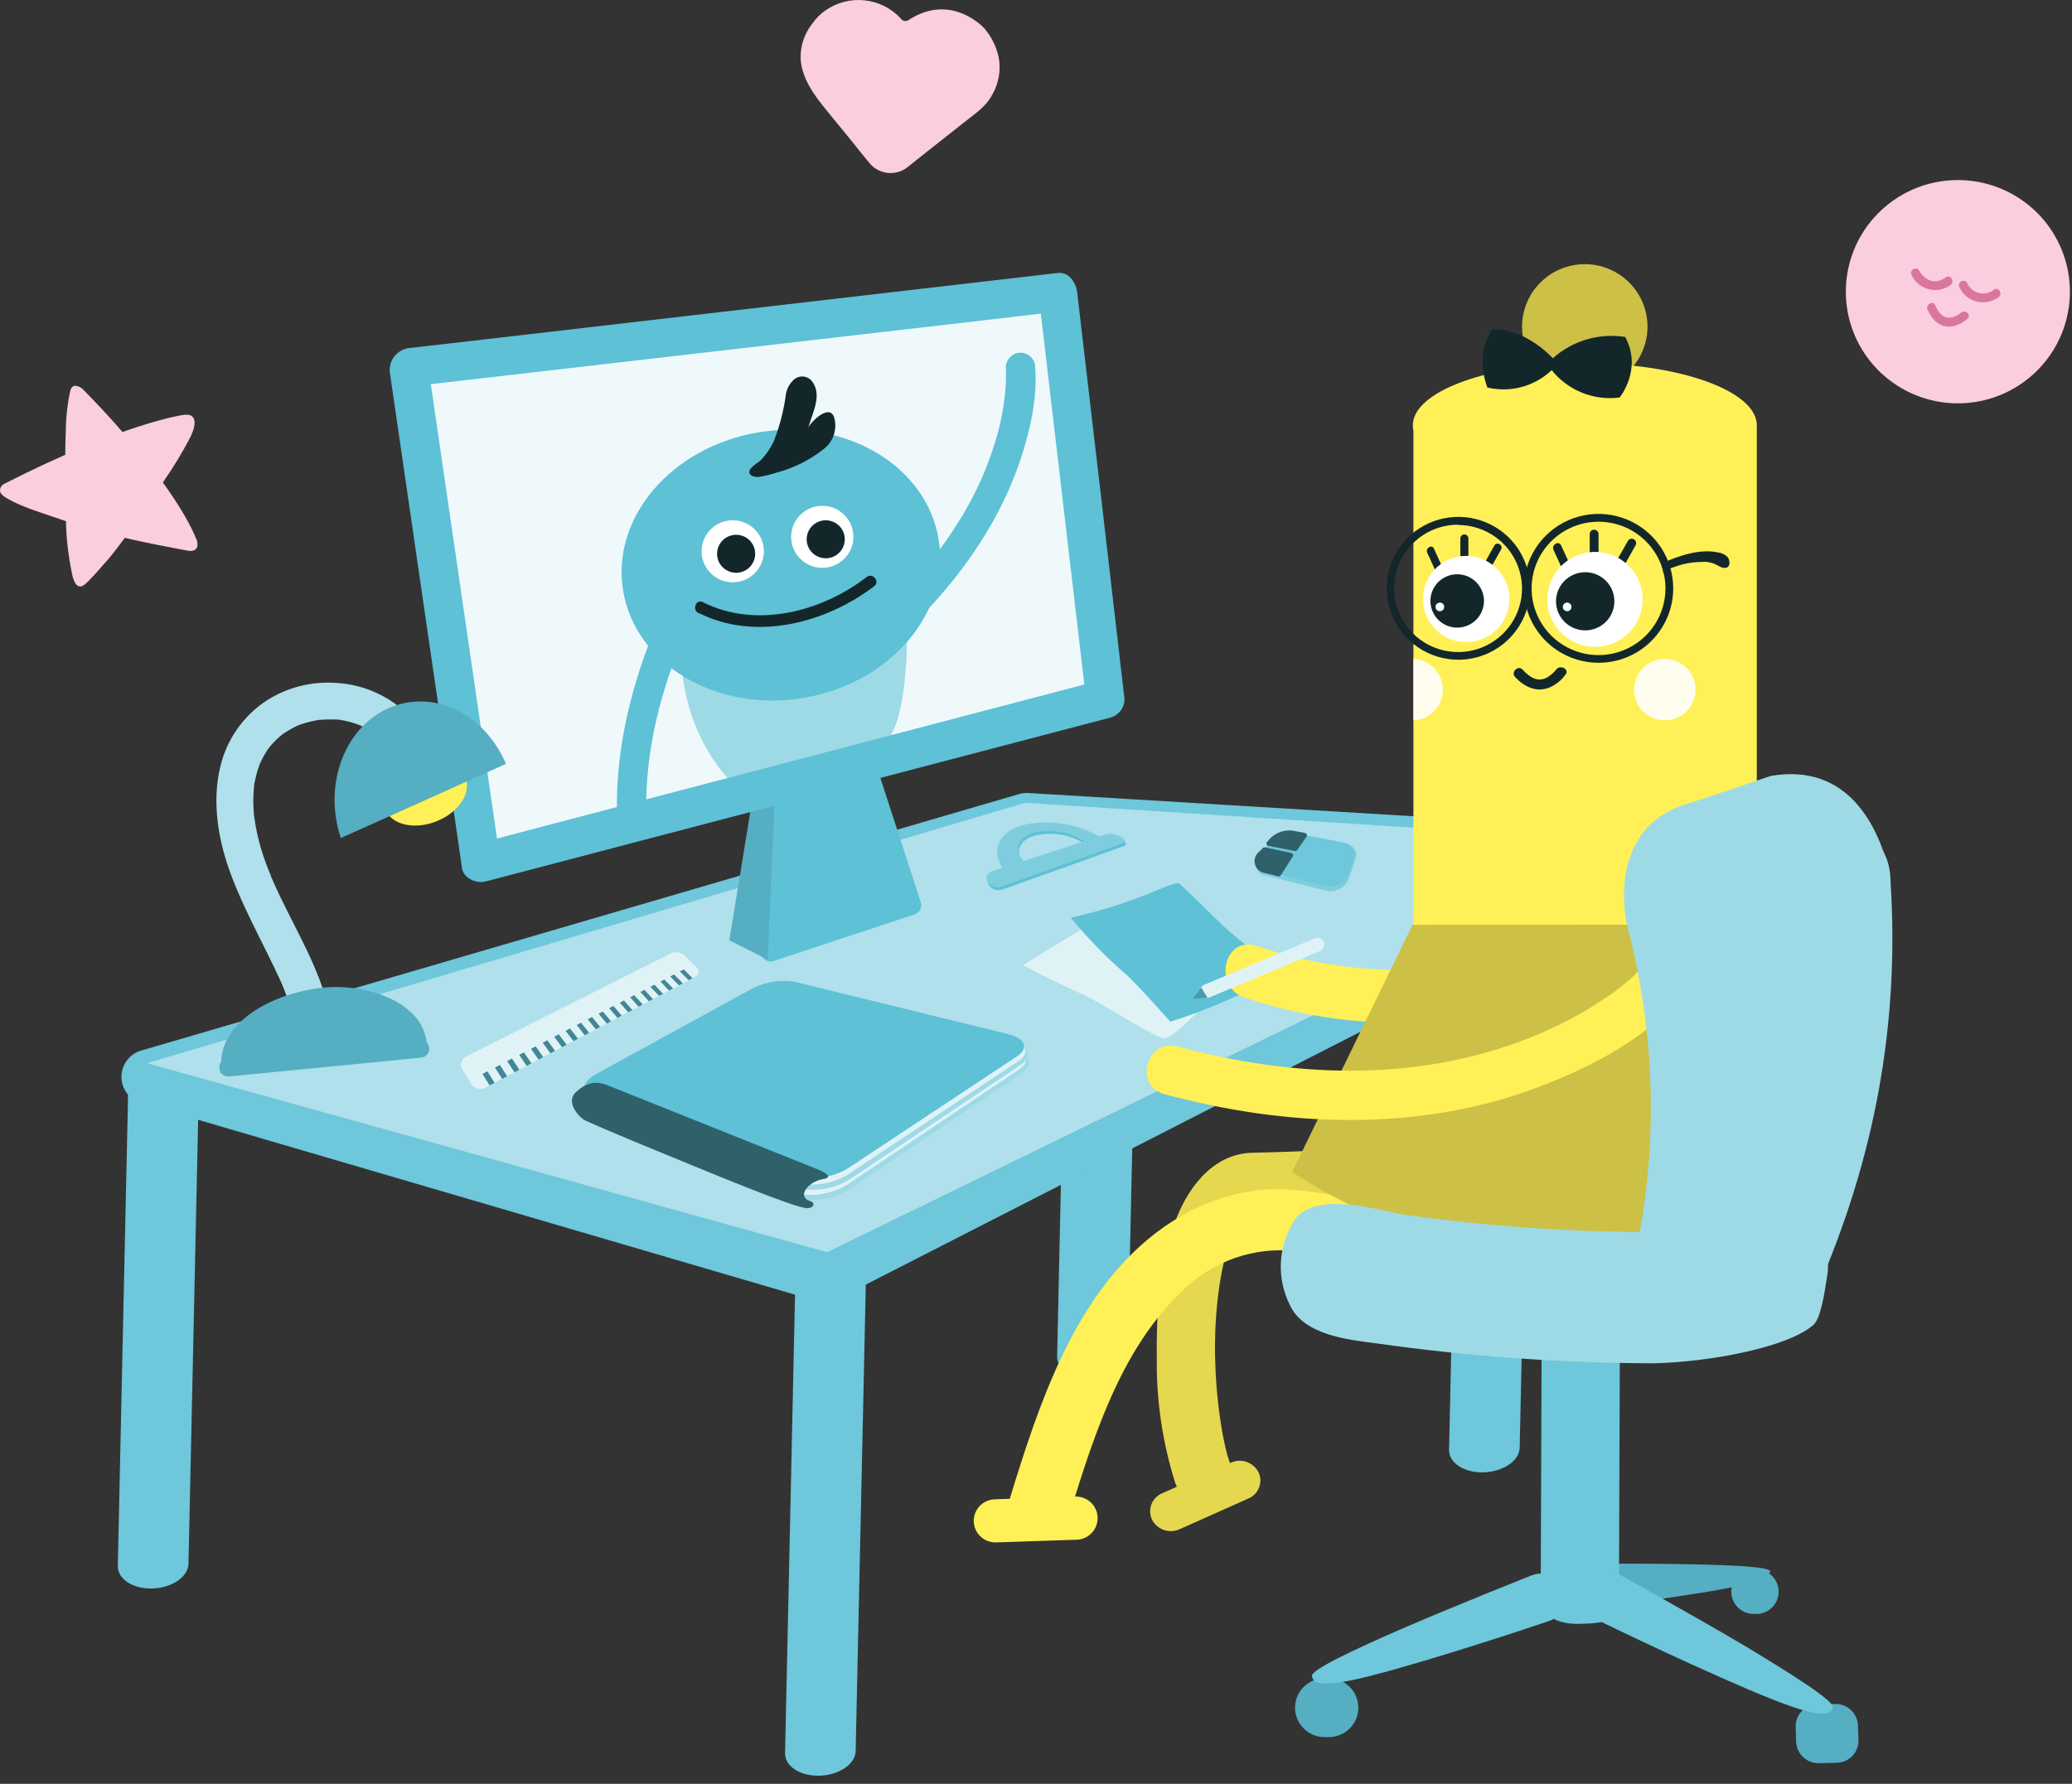 <svg width="216" height="186" viewBox="0 0 216 186" fill="none" xmlns="http://www.w3.org/2000/svg">
<rect x="0" y="0" width="216" height="186" fill="#333333" stroke="none"/>
<g id="Group 2027">
<path id="Vector" d="M86.647 130.886C84.617 130.956 82.942 132.11 82.914 133.459L81.84 182.837C81.84 184.186 83.431 185.223 85.468 185.153C87.505 185.083 89.173 183.929 89.201 182.58L90.275 133.202C90.31 131.853 88.684 130.817 86.647 130.886Z" fill="#6EC7DA"/>
<path id="Vector_2" d="M155.877 99.255C153.839 99.324 152.165 100.472 152.137 101.828L151.062 151.206C151.062 152.555 152.66 153.591 154.691 153.522C156.721 153.452 158.396 152.298 158.423 150.948L159.505 101.571C159.533 100.207 157.907 99.171 155.877 99.255Z" fill="#6EC7DA"/>
<path id="Vector_3" d="M17.096 111.367C15.058 111.436 13.391 112.591 13.356 113.94L12.281 163.318C12.281 164.667 13.879 165.703 15.909 165.633C17.94 165.564 19.614 164.409 19.649 163.06L20.724 113.682C20.752 112.333 19.126 111.297 17.096 111.367Z" fill="#6EC7DA"/>
<path id="Vector_4" d="M115.017 89.519C112.98 89.588 111.306 90.743 111.278 92.092L110.203 141.47C110.203 142.826 111.801 143.862 113.831 143.793C115.862 143.723 117.536 142.569 117.564 141.213L118.646 91.835C118.673 90.451 117.048 89.415 115.017 89.519Z" fill="#6EC7DA"/>
<path id="Vector_5" d="M86.01 135.787C85.734 135.788 85.459 135.75 85.194 135.675L14.723 115.027C14.128 114.854 13.605 114.493 13.233 113.998C12.861 113.503 12.66 112.902 12.66 112.284C12.66 111.665 12.861 111.064 13.233 110.569C13.605 110.075 14.128 109.713 14.723 109.54L106.23 82.799C106.549 82.707 106.882 82.67 107.214 82.688L171.251 86.555C171.878 86.595 172.474 86.839 172.949 87.249C173.424 87.659 173.751 88.213 173.88 88.826C174.009 89.439 173.933 90.077 173.663 90.643C173.394 91.209 172.946 91.671 172.388 91.959L87.266 135.474C86.877 135.673 86.447 135.78 86.01 135.787ZM25.733 112.287L85.738 129.861L160.478 91.611L107.402 88.412L25.733 112.287Z" fill="#6EC7DA"/>
<path id="Vector_6" d="M158.939 87.042L149.932 99.498L86.222 130.571L15.312 110.862L106.861 83.711L158.939 87.042Z" fill="#AFE0EB"/>
<path id="Vector_7" d="M106.637 100.645C108.73 99.345 109.735 98.698 111.779 97.509C113.516 96.501 115.679 94.727 116.572 94.414C118.12 95.338 119.79 96.04 121.533 96.5C123.857 97.196 129.648 99.616 129.801 99.908C129.955 100.2 128.155 102.252 126.892 103.455C125.629 104.658 122.866 107.774 121.547 108.247C120.78 108.525 115.107 104.7 112.979 103.74C110.021 102.426 106.637 100.645 106.637 100.645Z" fill="#DFF3F7"/>
<path id="Vector_8" d="M117.215 101.447C115.19 99.693 113.322 97.766 111.633 95.689C113.836 95.197 116.006 94.565 118.129 93.797C119.768 93.234 122.629 91.891 122.887 92.1C123.515 92.608 125.797 94.882 127.527 96.551C129.02 97.99 132.32 100.348 133.765 101.482C132.411 102.546 129.634 103.485 128.357 104.104C126.288 105.039 124.166 105.851 122.001 106.538C122.001 106.538 118.17 102.205 117.215 101.447Z" fill="#5EC1D6"/>
<path id="Vector_9" d="M151.752 117.744C144.9 119.789 137.672 120.032 130.555 120.199C126.271 120.297 123.64 124.15 122.412 127.634C120.808 132.161 120.542 137.016 120.591 141.759C120.552 146.131 121.204 150.483 122.524 154.653C123.04 156.169 125.092 156.788 126.529 156.21C126.889 156.066 127.216 155.852 127.493 155.581C127.769 155.31 127.99 154.987 128.141 154.631C128.292 154.275 128.371 153.893 128.373 153.506C128.375 153.12 128.301 152.736 128.155 152.378C128.12 152.274 127.82 151.293 128.001 151.926C127.875 151.481 127.771 151.036 127.673 150.591C127.471 149.694 127.317 148.79 127.185 147.879C126.89 145.823 126.719 143.751 126.675 141.675C126.564 137.996 126.982 133.1 128.071 129.901C128.339 129.102 128.675 128.327 129.076 127.585C129.306 127.161 128.901 127.808 129.355 127.175C129.466 127.015 130.29 126.132 129.731 126.66C129.949 126.465 130.182 126.288 130.429 126.132C129.787 126.563 130.659 126.048 130.911 125.972C130.122 126.229 130.994 126.006 131.211 125.972C131.692 125.937 132.829 125.972 133.548 125.972C140.516 125.972 147.451 125.017 154.159 123.134C154.522 122.996 154.854 122.786 155.135 122.517C155.415 122.248 155.638 121.925 155.791 121.568C155.943 121.211 156.022 120.827 156.022 120.438C156.022 120.05 155.944 119.666 155.791 119.309C155.094 117.737 153.377 117.278 151.787 117.751L151.752 117.744Z" fill="#E6D84E"/>
<path id="Vector_10" d="M131.19 153.502C131.309 153.75 131.376 154.019 131.388 154.294C131.399 154.568 131.355 154.842 131.257 155.099C131.159 155.356 131.01 155.59 130.818 155.788C130.627 155.986 130.398 156.143 130.144 156.249L122.964 159.455C122.449 159.687 121.865 159.714 121.331 159.529C120.797 159.343 120.356 158.961 120.096 158.461C119.978 158.213 119.912 157.945 119.9 157.671C119.889 157.397 119.933 157.123 120.03 156.867C120.127 156.61 120.275 156.376 120.465 156.178C120.655 155.98 120.883 155.822 121.136 155.714L128.323 152.508C128.837 152.276 129.422 152.249 129.956 152.435C130.489 152.62 130.931 153.002 131.19 153.502Z" fill="#E6D84E"/>
<path id="Vector_11" d="M114.424 158.219C114.434 158.515 114.385 158.811 114.281 159.088C114.176 159.366 114.017 159.621 113.814 159.837C113.61 160.054 113.366 160.228 113.095 160.35C112.823 160.472 112.53 160.539 112.233 160.548L103.86 160.827C103.563 160.839 103.266 160.792 102.986 160.689C102.707 160.587 102.451 160.43 102.232 160.229C102.014 160.027 101.837 159.784 101.713 159.515C101.589 159.245 101.52 158.953 101.509 158.657C101.5 158.361 101.549 158.066 101.654 157.789C101.759 157.512 101.918 157.258 102.121 157.043C102.325 156.827 102.569 156.653 102.84 156.532C103.111 156.41 103.403 156.343 103.7 156.334L112.072 156.049C112.37 156.037 112.667 156.083 112.946 156.186C113.226 156.288 113.482 156.445 113.7 156.647C113.919 156.848 114.095 157.091 114.219 157.361C114.344 157.63 114.413 157.922 114.424 158.219Z" fill="#FFF057"/>
<path id="Vector_12" d="M158.55 126.946C150.422 128.15 142.963 124.818 135.016 124.081C129.35 123.553 123.943 125.646 119.666 129.221C111.747 135.821 108.216 146.698 105.3 156.156C104.093 160.085 110.282 161.831 111.489 157.908C114.175 149.208 117.154 139.826 124.117 133.818C125.707 132.463 127.573 131.469 129.586 130.905C131.599 130.34 133.712 130.219 135.776 130.549C139.677 131.147 143.451 132.315 147.387 132.934C151.604 133.664 155.909 133.735 160.148 133.143C161.885 132.886 162.876 130.82 162.471 129.269C162.004 127.461 160.287 126.717 158.557 126.967L158.55 126.946Z" fill="#FFF057"/>
<path id="Vector_13" d="M160.77 38.841C161.719 39.717 162.907 40.292 164.184 40.495C165.461 40.697 166.77 40.518 167.945 39.98C169.119 39.441 170.107 38.567 170.784 37.469C171.461 36.37 171.795 35.097 171.745 33.809C171.696 32.521 171.264 31.276 170.504 30.233C169.745 29.19 168.692 28.394 167.48 27.947C166.267 27.5 164.948 27.422 163.691 27.722C162.433 28.022 161.293 28.687 160.415 29.633C159.831 30.26 159.377 30.997 159.078 31.799C158.78 32.602 158.644 33.455 158.677 34.31C158.71 35.166 158.912 36.006 159.271 36.783C159.63 37.561 160.14 38.26 160.77 38.841Z" fill="#CCC046"/>
<path id="Vector_14" d="M147.344 44.871C147.303 44.701 147.281 44.526 147.281 44.35C147.281 40.775 155.312 37.875 165.213 37.875C175.114 37.875 183.123 40.768 183.144 44.336V121.789C183.144 125.364 175.114 128.264 165.213 128.264C155.312 128.264 147.281 125.364 147.281 121.789C147.281 121.614 147.302 121.438 147.344 121.268V44.871Z" fill="#FFF057"/>
<path id="Vector_15" d="M152.238 57.82C152.238 57.264 152.238 56.707 152.238 56.144C152.238 56.033 152.282 55.927 152.361 55.849C152.439 55.77 152.546 55.727 152.657 55.727C152.768 55.727 152.874 55.77 152.953 55.849C153.031 55.927 153.076 56.033 153.076 56.144C153.076 56.707 153.076 57.264 153.076 57.82C153.076 57.931 153.031 58.037 152.953 58.115C152.874 58.193 152.768 58.237 152.657 58.237C152.546 58.237 152.439 58.193 152.361 58.115C152.282 58.037 152.238 57.931 152.238 57.82Z" fill="#13272B"/>
<path id="Vector_16" d="M149.735 59.718C149.414 59.023 149.1 58.327 148.786 57.632C148.57 57.145 149.289 56.721 149.484 57.208C149.798 57.903 150.112 58.599 150.433 59.294C150.656 59.781 149.931 60.205 149.735 59.718Z" fill="#13272B"/>
<path id="Vector_17" d="M154.796 58.641L155.822 56.811C155.888 56.743 155.976 56.699 156.07 56.687C156.164 56.675 156.26 56.695 156.342 56.745C156.423 56.794 156.485 56.87 156.517 56.959C156.55 57.048 156.55 57.146 156.52 57.236L155.494 59.058C155.428 59.124 155.342 59.167 155.249 59.179C155.155 59.191 155.061 59.171 154.981 59.123C154.9 59.074 154.838 59.001 154.805 58.913C154.771 58.826 154.768 58.73 154.796 58.641Z" fill="#13272B"/>
<path id="Vector_18" d="M165.723 57.526C165.723 56.913 165.723 56.301 165.723 55.69C165.723 55.568 165.771 55.451 165.858 55.365C165.944 55.279 166.061 55.23 166.183 55.23C166.305 55.23 166.422 55.279 166.509 55.365C166.595 55.451 166.644 55.568 166.644 55.69C166.644 56.301 166.644 56.913 166.644 57.526C166.644 57.647 166.595 57.764 166.509 57.85C166.422 57.936 166.305 57.984 166.183 57.984C166.061 57.984 165.944 57.936 165.858 57.85C165.771 57.764 165.723 57.647 165.723 57.526Z" fill="#13272B"/>
<path id="Vector_19" d="M162.99 59.613C162.641 58.855 162.292 58.097 161.95 57.339C161.699 56.803 162.502 56.331 162.746 56.873C163.095 57.631 163.444 58.389 163.785 59.147C164.03 59.683 163.234 60.149 162.99 59.613Z" fill="#13272B"/>
<path id="Vector_20" d="M168.569 58.409C168.953 57.713 169.329 57.073 169.706 56.399C169.768 56.294 169.87 56.217 169.988 56.187C170.106 56.156 170.232 56.173 170.338 56.235C170.443 56.297 170.52 56.398 170.55 56.516C170.581 56.634 170.564 56.76 170.502 56.865L169.371 58.874C169.078 59.396 168.283 58.93 168.569 58.409Z" fill="#13272B"/>
<path id="Vector_21" d="M161.307 62.668C161.341 63.647 161.665 64.593 162.238 65.388C162.812 66.183 163.608 66.791 164.528 67.135C165.448 67.479 166.449 67.543 167.406 67.32C168.362 67.096 169.231 66.595 169.901 65.88C170.572 65.165 171.015 64.267 171.174 63.301C171.334 62.335 171.202 61.343 170.796 60.452C170.39 59.56 169.728 58.809 168.893 58.292C168.059 57.776 167.089 57.517 166.108 57.55C164.791 57.595 163.545 58.159 162.645 59.119C161.745 60.079 161.264 61.355 161.307 62.668Z" fill="white"/>
<path id="Vector_22" d="M162.212 62.795C162.232 63.395 162.43 63.975 162.78 64.463C163.131 64.95 163.619 65.323 164.182 65.534C164.745 65.746 165.359 65.785 165.945 65.649C166.531 65.513 167.063 65.206 167.474 64.768C167.885 64.33 168.157 63.78 168.255 63.188C168.352 62.596 168.271 61.989 168.023 61.443C167.774 60.896 167.368 60.436 166.857 60.12C166.345 59.803 165.751 59.645 165.15 59.666C164.345 59.695 163.584 60.04 163.033 60.627C162.483 61.213 162.188 61.993 162.212 62.795Z" fill="#13272B"/>
<path id="Vector_23" d="M148.339 62.613C148.37 63.501 148.664 64.36 149.185 65.082C149.706 65.803 150.429 66.354 151.264 66.665C152.099 66.977 153.008 67.034 153.876 66.831C154.744 66.627 155.532 66.172 156.14 65.522C156.748 64.872 157.149 64.057 157.292 63.18C157.435 62.303 157.315 61.403 156.945 60.594C156.575 59.786 155.973 59.105 155.215 58.637C154.457 58.169 153.577 57.937 152.686 57.968C152.094 57.987 151.512 58.123 150.973 58.368C150.434 58.612 149.949 58.96 149.545 59.391C149.141 59.823 148.827 60.33 148.62 60.883C148.413 61.435 148.317 62.023 148.339 62.613Z" fill="white"/>
<path id="Vector_24" d="M149.118 62.733C149.133 63.285 149.312 63.821 149.632 64.271C149.953 64.722 150.401 65.067 150.92 65.262C151.438 65.458 152.003 65.495 152.543 65.37C153.082 65.244 153.572 64.961 153.95 64.557C154.328 64.153 154.576 63.646 154.664 63.1C154.751 62.555 154.674 61.996 154.442 61.494C154.209 60.993 153.832 60.572 153.359 60.284C152.886 59.997 152.337 59.857 151.783 59.882C151.053 59.914 150.365 60.231 149.866 60.764C149.368 61.298 149.099 62.005 149.118 62.733Z" fill="#13272B"/>
<path id="Vector_25" d="M147.348 75.112C148.174 75.074 148.954 74.72 149.525 74.123C150.096 73.527 150.414 72.734 150.414 71.91C150.414 71.085 150.096 70.292 149.525 69.696C148.954 69.1 148.174 68.745 147.348 68.707V75.112Z" fill="#FFFEEE"/>
<path id="Vector_26" d="M171.362 74.254C171.827 74.684 172.41 74.968 173.037 75.069C173.663 75.169 174.306 75.082 174.883 74.819C175.46 74.555 175.946 74.127 176.279 73.588C176.612 73.049 176.777 72.424 176.754 71.792C176.73 71.16 176.519 70.549 176.147 70.036C175.776 69.523 175.259 69.132 174.664 68.911C174.069 68.691 173.422 68.651 172.804 68.798C172.187 68.944 171.626 69.27 171.195 69.733C170.617 70.356 170.311 71.181 170.342 72.028C170.373 72.875 170.74 73.675 171.362 74.254Z" fill="#FFFEEE"/>
<path id="Vector_27" d="M163.225 70.3C162.8 70.916 162.207 71.398 161.516 71.691C160.12 72.247 158.844 71.565 157.943 70.592C157.469 70.084 158.257 69.312 158.732 69.827C159.43 70.578 160.274 71.218 161.327 70.613C161.668 70.404 161.97 70.138 162.221 69.827C162.618 69.263 163.616 69.757 163.225 70.32V70.3Z" fill="#13272B"/>
<path id="Vector_28" d="M161.877 37.356C161.877 37.356 159.086 34.226 155.598 34.331C155.598 34.331 153.679 36.535 155.046 40.402C156.228 40.685 157.461 40.667 158.634 40.351C159.807 40.035 160.881 39.431 161.759 38.594C162.592 39.639 163.683 40.451 164.926 40.951C166.168 41.451 167.519 41.621 168.847 41.445C168.847 41.445 171.248 38.504 169.42 35.13C168.075 34.92 166.701 35.011 165.397 35.396C164.092 35.781 162.89 36.45 161.877 37.356Z" fill="#13272B"/>
<path id="Vector_29" d="M167.529 101.508C164.132 103.417 160.45 104.769 156.623 105.514C147.698 107.44 138.417 106.926 129.761 104.026C126.384 102.913 127.591 97.516 130.989 98.629C138.829 101.329 147.258 101.853 155.374 100.145C157.838 99.609 160.246 98.845 162.568 97.864C163.224 97.586 162.045 98.107 162.645 97.864L163.119 97.641C163.412 97.502 163.698 97.356 163.984 97.203C164.27 97.05 164.424 96.974 164.633 96.849C167.689 94.999 170.599 99.707 167.529 101.557V101.508Z" fill="#FFF057"/>
<path id="Vector_30" d="M183.141 96.418L189.777 122.846C189.777 122.846 167.959 143.23 134.691 122.227L147.25 96.432L183.141 96.418Z" fill="#CCC046"/>
<path id="Vector_31" d="M166.642 69.109C165.102 69.109 163.596 68.653 162.315 67.8C161.035 66.947 160.037 65.734 159.448 64.316C158.858 62.897 158.705 61.336 159.006 59.831C159.307 58.325 160.049 56.942 161.139 55.857C162.228 54.772 163.616 54.033 165.127 53.734C166.638 53.435 168.204 53.59 169.627 54.179C171.049 54.767 172.265 55.763 173.12 57.04C173.975 58.318 174.43 59.819 174.429 61.354C174.427 63.411 173.606 65.384 172.146 66.838C170.686 68.292 168.706 69.109 166.642 69.109ZM166.642 54.4C165.262 54.4 163.913 54.807 162.766 55.572C161.618 56.336 160.724 57.422 160.196 58.693C159.668 59.964 159.53 61.362 159.799 62.711C160.068 64.06 160.733 65.299 161.708 66.272C162.684 67.245 163.927 67.907 165.281 68.175C166.634 68.444 168.037 68.306 169.312 67.779C170.587 67.253 171.677 66.362 172.443 65.218C173.21 64.074 173.619 62.73 173.619 61.354C173.619 59.51 172.884 57.741 171.576 56.437C170.267 55.132 168.493 54.4 166.642 54.4Z" fill="#13272B"/>
<path id="Vector_32" d="M152.01 68.791C150.533 68.787 149.091 68.347 147.864 67.526C146.638 66.705 145.684 65.54 145.121 64.179C144.559 62.818 144.414 61.321 144.705 59.877C144.995 58.434 145.709 57.108 146.755 56.069C147.801 55.029 149.132 54.322 150.581 54.036C152.03 53.75 153.531 53.899 154.896 54.464C156.26 55.028 157.426 55.983 158.246 57.207C159.066 58.431 159.504 59.871 159.504 61.343C159.5 63.321 158.709 65.216 157.304 66.613C155.899 68.01 153.995 68.793 152.01 68.791ZM152.01 54.708C150.692 54.707 149.403 55.095 148.306 55.825C147.209 56.554 146.354 57.591 145.849 58.805C145.343 60.019 145.211 61.355 145.468 62.644C145.725 63.933 146.359 65.117 147.292 66.046C148.224 66.975 149.412 67.608 150.705 67.864C151.998 68.12 153.339 67.988 154.556 67.485C155.774 66.981 156.815 66.129 157.547 65.035C158.278 63.942 158.668 62.657 158.667 61.343C158.656 59.59 157.95 57.912 156.703 56.676C155.456 55.44 153.769 54.745 152.01 54.743V54.708Z" fill="#13272B"/>
<path id="Vector_33" d="M173.234 58.746C174.979 57.96 177.19 57.188 179.102 57.605C179.492 57.648 179.853 57.828 180.121 58.113C180.323 58.391 180.414 59.024 179.995 59.184C179.577 59.344 179.081 58.941 178.725 58.788C178.283 58.613 177.804 58.546 177.33 58.593C176.685 58.603 176.044 58.687 175.418 58.843C175.188 58.899 173.325 59.455 173.388 59.727L173.234 58.746Z" fill="#13272B"/>
<path id="Vector_34" d="M163.823 63.328C163.814 63.417 163.779 63.502 163.722 63.571C163.665 63.64 163.589 63.691 163.503 63.717C163.417 63.743 163.325 63.743 163.239 63.717C163.153 63.69 163.077 63.639 163.02 63.57C162.963 63.501 162.929 63.416 162.92 63.327C162.911 63.238 162.93 63.148 162.972 63.069C163.015 62.991 163.08 62.926 163.159 62.885C163.239 62.843 163.329 62.825 163.418 62.834C163.537 62.847 163.647 62.906 163.723 62.998C163.799 63.091 163.835 63.209 163.823 63.328Z" fill="white"/>
<path id="Vector_35" d="M150.553 63.329C150.544 63.418 150.509 63.503 150.451 63.572C150.394 63.641 150.317 63.692 150.231 63.717C150.145 63.743 150.053 63.742 149.967 63.716C149.881 63.689 149.805 63.637 149.748 63.567C149.692 63.497 149.658 63.412 149.65 63.322C149.642 63.233 149.662 63.143 149.705 63.065C149.749 62.986 149.815 62.923 149.895 62.882C149.976 62.841 150.066 62.825 150.156 62.835C150.273 62.849 150.381 62.909 150.456 63.001C150.53 63.093 150.565 63.211 150.553 63.329Z" fill="white"/>
<path id="Vector_36" d="M170.663 101.417C170.426 101.66 170.168 101.883 169.917 102.112C169.665 102.342 169.296 102.641 168.982 102.891C168.43 103.329 169.365 102.613 168.758 103.065L168.061 103.587C165.322 105.509 162.358 107.09 159.234 108.295C147.554 112.885 134.695 112.349 122.743 109.115C119.527 108.246 118.159 113.212 121.348 114.081C134.067 117.517 147.806 118.08 160.281 113.386C165.221 111.529 170.524 108.872 174.235 105.04C176.559 102.662 172.91 99.017 170.586 101.403L170.663 101.417Z" fill="#FFF057"/>
<path id="Vector_37" d="M96.002 94.119C94.565 89.687 93.126 85.257 91.683 80.829C91.606 80.576 91.433 80.363 91.202 80.234C90.971 80.104 90.699 80.068 90.442 80.133L79.759 82.561C79.614 82.588 79.477 82.651 79.362 82.744C79.248 82.838 79.159 82.959 79.103 83.096V83.159V83.221C79.073 83.323 79.056 83.428 79.055 83.534C79.138 88.773 79.22 94.013 79.299 99.252C79.3 99.406 79.337 99.558 79.406 99.697C79.475 99.835 79.575 99.956 79.699 100.05C79.822 100.143 79.965 100.208 80.117 100.239C80.269 100.269 80.426 100.264 80.576 100.225L95.312 95.357C95.566 95.281 95.78 95.109 95.909 94.878C96.038 94.647 96.072 94.374 96.002 94.119Z" fill="#5EC1D6"/>
<path id="Vector_38" d="M78.229 84.563L76.031 98.041L80.029 100.058L80.762 83.109L78.229 84.563Z" fill="#55AEC1"/>
<path id="Vector_39" d="M42.621 38.291L110.259 30.48L115.233 72.89L50.143 89.949L42.621 38.291Z" fill="#EFF9FB"/>
<path id="Vector_40" d="M67.397 85.459C67.125 79.2 68.605 72.941 70.949 67.134C71.695 65.298 68.856 64.102 68.116 65.93C65.597 72.141 64.069 78.838 64.334 85.543C64.369 86.808 67.439 86.683 67.397 85.459Z" fill="#5EC1D6"/>
<path id="Vector_41" d="M104.87 38.616C104.807 37.976 104.87 38.546 104.87 38.831C104.87 39.402 104.87 39.972 104.814 40.542C104.662 42.5 104.278 44.433 103.67 46.301C101.458 53.52 96.693 59.695 91.153 64.695C89.674 66.024 91.697 68.333 93.176 67.011C99.114 61.677 104.089 55.105 106.538 47.448C107.486 44.471 108.191 41.147 107.891 38.004C107.809 37.606 107.572 37.257 107.232 37.032C106.892 36.808 106.477 36.727 106.077 36.807C105.681 36.895 105.334 37.132 105.11 37.469C104.886 37.807 104.802 38.218 104.877 38.616H104.87Z" fill="#5EC1D6"/>
<path id="Vector_42" d="M94.568 65.941C94.568 65.941 94.687 76.61 91.777 77.674L76.727 82.02C76.727 82.02 71.752 77.848 71.055 69.502L94.568 65.941Z" fill="#9EDAE6"/>
<path id="Vector_43" d="M97.856 56.265C99.105 63.915 92.748 71.314 83.671 72.789C74.593 74.263 66.228 69.242 64.958 61.592C63.688 53.942 70.072 46.535 79.15 45.068C88.227 43.6 96.607 48.608 97.856 56.265Z" fill="#5EC1D6"/>
<path id="Vector_44" d="M79.575 56.892C79.692 57.52 79.62 58.169 79.367 58.757C79.114 59.344 78.692 59.844 78.155 60.193C77.617 60.542 76.988 60.724 76.347 60.716C75.705 60.709 75.081 60.512 74.551 60.151C74.022 59.789 73.612 59.28 73.374 58.686C73.135 58.093 73.078 57.442 73.21 56.817C73.342 56.191 73.658 55.618 74.116 55.171C74.575 54.724 75.156 54.422 75.786 54.304C76.633 54.148 77.507 54.332 78.217 54.817C78.927 55.302 79.416 56.048 79.575 56.892Z" fill="white"/>
<path id="Vector_45" d="M78.694 57.382C78.765 57.767 78.721 58.165 78.566 58.525C78.411 58.885 78.153 59.191 77.823 59.405C77.494 59.619 77.108 59.73 76.715 59.726C76.322 59.721 75.939 59.601 75.615 59.379C75.291 59.158 75.04 58.846 74.893 58.482C74.747 58.118 74.712 57.72 74.793 57.336C74.873 56.953 75.066 56.602 75.347 56.328C75.628 56.054 75.984 55.869 76.37 55.796C76.627 55.748 76.891 55.751 77.147 55.804C77.403 55.858 77.646 55.961 77.862 56.108C78.078 56.256 78.262 56.444 78.405 56.662C78.548 56.881 78.646 57.125 78.694 57.382Z" fill="#13272B"/>
<path id="Vector_46" d="M88.911 55.386C89.028 56.015 88.956 56.664 88.703 57.251C88.45 57.839 88.028 58.339 87.491 58.688C86.953 59.036 86.324 59.218 85.683 59.211C85.041 59.203 84.416 59.007 83.887 58.645C83.358 58.284 82.948 57.774 82.71 57.181C82.471 56.587 82.414 55.937 82.546 55.311C82.678 54.685 82.993 54.113 83.452 53.666C83.91 53.219 84.492 52.917 85.122 52.799C85.541 52.719 85.972 52.724 86.39 52.811C86.808 52.898 87.204 53.067 87.556 53.307C87.908 53.547 88.209 53.855 88.442 54.212C88.674 54.569 88.834 54.968 88.911 55.386Z" fill="white"/>
<path id="Vector_47" d="M88.033 55.87C88.105 56.255 88.061 56.653 87.906 57.013C87.751 57.373 87.493 57.679 87.163 57.893C86.834 58.107 86.448 58.219 86.055 58.214C85.662 58.209 85.279 58.089 84.955 57.867C84.631 57.646 84.379 57.334 84.233 56.97C84.087 56.607 84.052 56.208 84.132 55.825C84.213 55.441 84.406 55.09 84.687 54.816C84.968 54.542 85.324 54.357 85.71 54.284C85.967 54.236 86.231 54.239 86.487 54.292C86.743 54.346 86.986 54.449 87.202 54.597C87.418 54.744 87.602 54.932 87.745 55.151C87.888 55.369 87.986 55.614 88.033 55.87Z" fill="#13272B"/>
<path id="Vector_48" d="M72.818 63.903C78.749 66.915 86.152 64.946 91.134 61.121C91.769 60.635 90.973 59.675 90.338 60.169C85.684 63.778 78.805 65.593 73.265 62.783C72.567 62.415 72.114 63.583 72.818 63.938V63.903Z" fill="#13272B"/>
<path id="Vector_49" d="M78.249 49.019C78.249 48.63 79.121 48.219 79.393 47.899C79.9 47.343 80.325 46.718 80.656 46.043C81.242 44.545 81.656 42.987 81.891 41.397C81.934 40.714 82.235 40.072 82.735 39.603C82.984 39.371 83.314 39.246 83.654 39.254C83.994 39.262 84.318 39.402 84.556 39.644C85.77 41.035 84.765 42.885 84.347 44.318C84.317 44.423 84.277 44.526 84.228 44.624C84.626 43.859 86.517 42.057 86.97 43.56C87.134 44.16 87.112 44.796 86.908 45.384C86.704 45.972 86.327 46.485 85.826 46.856C84.382 47.991 82.72 48.818 80.942 49.283C80.345 49.478 79.734 49.627 79.114 49.728C78.653 49.798 77.816 49.555 78.221 48.901C78.265 48.845 78.316 48.796 78.374 48.755" fill="#13272B"/>
<path id="Vector_50" d="M112.292 30.48C112.173 29.493 111.455 28.331 110.268 28.463L50.264 35.418L42.589 36.301C41.995 36.389 41.458 36.706 41.094 37.182C40.731 37.659 40.569 38.259 40.642 38.854C43.15 56.073 45.657 73.293 48.164 90.513C48.324 91.611 49.692 92.175 50.655 91.903L108.971 76.603L115.739 74.83C116.167 74.715 116.546 74.461 116.815 74.109C117.084 73.756 117.228 73.325 117.225 72.883C115.597 58.755 113.952 44.621 112.292 30.48ZM56.383 86.228L51.813 87.432C49.511 71.64 47.21 55.848 44.913 40.057L102.607 33.394L108.503 32.699C110.01 45.593 111.522 58.484 113.038 71.374L56.383 86.228Z" fill="#5EC1D6"/>
<path id="Vector_51" d="M71.318 99.601L72.595 100.839C72.676 100.902 72.74 100.984 72.779 101.079C72.819 101.174 72.833 101.277 72.82 101.379C72.807 101.48 72.768 101.577 72.707 101.659C72.645 101.741 72.564 101.806 72.469 101.847L50.652 113.378C50.409 113.526 50.12 113.578 49.841 113.524C49.562 113.47 49.314 113.313 49.145 113.086L48.147 111.396C48.092 111.279 48.062 111.152 48.059 111.022C48.056 110.893 48.079 110.765 48.127 110.645C48.175 110.525 48.248 110.416 48.34 110.325C48.432 110.234 48.542 110.163 48.663 110.116L69.965 99.399C70.185 99.295 70.431 99.259 70.672 99.295C70.913 99.331 71.138 99.437 71.318 99.601Z" fill="#DFF3F7"/>
<path id="Vector_52" d="M52.11 111.043L52.871 112.225L52.354 112.496L51.594 111.307L52.11 111.043Z" fill="#428796"/>
<path id="Vector_53" d="M53.37 110.379L54.144 111.54L53.635 111.812L52.867 110.643L53.37 110.379Z" fill="#428796"/>
<path id="Vector_54" d="M50.813 111.707L51.56 112.91L51.036 113.181L50.297 111.978L50.813 111.707Z" fill="#428796"/>
<path id="Vector_55" d="M55.844 109.102L56.639 110.228L56.151 110.492L55.355 109.359L55.844 109.102Z" fill="#428796"/>
<path id="Vector_56" d="M57.06 108.469L57.862 109.575L57.38 109.832L56.578 108.719L57.06 108.469Z" fill="#428796"/>
<path id="Vector_57" d="M54.617 109.73L55.405 110.871L54.903 111.142L54.121 109.988L54.617 109.73Z" fill="#428796"/>
<path id="Vector_58" d="M59.425 107.238L60.255 108.309L59.78 108.56L58.957 107.482L59.425 107.238Z" fill="#428796"/>
<path id="Vector_59" d="M60.575 106.637L61.419 107.701L60.951 107.944L60.121 106.88L60.575 106.637Z" fill="#428796"/>
<path id="Vector_60" d="M58.248 107.852L59.071 108.943L58.59 109.194L57.773 108.095L58.248 107.852Z" fill="#428796"/>
<path id="Vector_61" d="M62.841 105.469L63.699 106.491L63.246 106.728L62.395 105.698L62.841 105.469Z" fill="#428796"/>
<path id="Vector_62" d="M63.944 104.891L64.816 105.899L64.369 106.135L63.504 105.12L63.944 104.891Z" fill="#428796"/>
<path id="Vector_63" d="M61.719 106.043L62.57 107.086L62.11 107.33L61.266 106.279L61.719 106.043Z" fill="#428796"/>
<path id="Vector_64" d="M66.117 103.762L67.003 104.742L66.57 104.972L65.691 103.984L66.117 103.762Z" fill="#428796"/>
<path id="Vector_65" d="M67.18 103.215L68.073 104.182L67.647 104.404L66.754 103.43L67.18 103.215Z" fill="#428796"/>
<path id="Vector_66" d="M65.046 104.32L65.925 105.322L65.485 105.551L64.613 104.55L65.046 104.32Z" fill="#428796"/>
<path id="Vector_67" d="M69.259 102.133L70.166 103.072L69.748 103.287L68.848 102.341L69.259 102.133Z" fill="#428796"/>
<path id="Vector_68" d="M70.268 101.605L71.182 102.53L70.777 102.746L69.863 101.814L70.268 101.605Z" fill="#428796"/>
<path id="Vector_69" d="M68.223 102.672L69.123 103.625L68.705 103.847L67.805 102.887L68.223 102.672Z" fill="#428796"/>
<path id="Vector_70" d="M71.277 101.082L72.198 101.993L71.793 102.209L70.879 101.291L71.277 101.082Z" fill="#428796"/>
<path id="Vector_71" d="M78.323 104.357L61.613 113.606C60.169 114.406 59.924 115.449 61.111 115.943L82.349 124.741C83.343 125.077 84.398 125.194 85.442 125.082C86.486 124.971 87.492 124.633 88.391 124.094L106.47 111.93C107.781 111.047 107.342 109.962 105.535 109.503L82.873 103.717C81.327 103.421 79.726 103.646 78.323 104.357Z" fill="#9EDAE6"/>
<path id="Vector_72" d="M78.265 104.059L61.631 113.239C60.194 114.032 59.95 115.068 61.129 115.548L82.242 124.221C83.23 124.552 84.277 124.666 85.313 124.554C86.349 124.443 87.349 124.108 88.242 123.574L106.223 111.522C107.527 110.645 107.095 109.574 105.309 109.122L82.751 103.426C81.227 103.14 79.65 103.362 78.265 104.059Z" fill="#DFF3F7"/>
<path id="Vector_73" d="M78.474 103.736L61.931 112.853C60.535 113.639 60.27 114.669 61.442 115.141L82.5 123.696C83.484 124.021 84.527 124.132 85.558 124.019C86.588 123.906 87.582 123.573 88.472 123.042L106.348 111.08C107.646 110.218 107.206 109.154 105.427 108.708L82.974 103.082C81.443 102.807 79.863 103.036 78.474 103.736Z" fill="#9EDAE6"/>
<path id="Vector_74" d="M78.437 103.425L61.971 112.466C60.575 113.245 60.324 114.26 61.489 114.733L82.421 123.148C83.398 123.471 84.434 123.579 85.458 123.466C86.481 123.353 87.468 123.022 88.352 122.495L106.13 110.672C107.427 109.816 106.995 108.766 105.229 108.328L82.902 102.764C81.381 102.497 79.814 102.729 78.437 103.425Z" fill="#DFF3F7"/>
<path id="Vector_75" d="M78.496 103.036L62.134 111.994C60.739 112.773 60.495 113.774 61.66 114.233L82.466 122.495C83.438 122.81 84.465 122.914 85.48 122.803C86.495 122.691 87.475 122.366 88.355 121.848L106.014 110.151C107.298 109.302 106.872 108.266 105.114 107.835L82.947 102.396C81.433 102.126 79.872 102.351 78.496 103.036Z" fill="#5EC1D6"/>
<path id="Vector_76" d="M84.097 125.976C84.795 126.011 85.116 125.448 84.391 125.211C83.128 124.801 84.118 123.243 85.786 122.951C87.042 122.735 85.842 122.158 84.879 121.783C83.916 121.407 63.152 113.089 63.152 113.089C62.454 112.839 61.352 112.623 60.019 113.896C58.91 114.96 60.41 116.546 61.01 116.831C61.435 117.033 63.396 117.909 67.289 119.508C73.855 122.207 82.681 125.907 84.097 125.976Z" fill="#2F616B"/>
<path id="Vector_77" d="M126.216 103.949C126.031 104.048 125.814 104.07 125.613 104.01C125.411 103.95 125.242 103.813 125.141 103.629C125.079 103.43 125.098 103.215 125.193 103.029C125.288 102.843 125.453 102.702 125.651 102.635L136.926 97.899C137.111 97.8 137.328 97.778 137.529 97.838C137.731 97.898 137.9 98.035 138.001 98.219C138.062 98.419 138.043 98.635 137.946 98.821C137.85 99.007 137.684 99.148 137.484 99.213L126.216 103.949Z" fill="#DFF3F7"/>
<path id="Vector_78" d="M125.23 102.988L124.344 104.143L125.879 104.031L125.23 102.988Z" fill="#4B9AAB"/>
<path id="Vector_79" d="M141.358 89.411L140.605 91.657C140.393 92.13 140.015 92.51 139.543 92.727C139.07 92.943 138.535 92.98 138.037 92.832L131.904 91.281C131.707 91.265 131.518 91.193 131.36 91.073C131.202 90.954 131.081 90.793 131.012 90.607C130.942 90.422 130.927 90.221 130.968 90.028C131.008 89.835 131.103 89.657 131.241 89.515L132.581 88.082C132.866 87.786 133.218 87.564 133.608 87.434C133.999 87.305 134.415 87.272 134.821 87.338L140.095 87.867C140.975 88.041 141.554 88.715 141.358 89.411Z" fill="#7ECDDE"/>
<path id="Vector_80" d="M141.183 89.367L140.611 91.168C140.402 91.642 140.026 92.023 139.554 92.239C139.083 92.456 138.548 92.493 138.051 92.344L131.911 90.793C131.718 90.769 131.536 90.689 131.388 90.564C131.239 90.439 131.13 90.274 131.074 90.088C131.018 89.903 131.017 89.705 131.071 89.519C131.126 89.333 131.233 89.167 131.38 89.04L132.594 87.594C132.878 87.298 133.229 87.076 133.619 86.946C134.008 86.817 134.422 86.783 134.827 86.849L139.921 87.823C140.828 87.997 141.407 88.671 141.183 89.367Z" fill="#6EC7DA"/>
<path id="Vector_81" d="M131.827 88.598L131.38 89.036C131.233 89.162 131.126 89.329 131.071 89.515C131.017 89.701 131.018 89.898 131.074 90.084C131.13 90.269 131.239 90.435 131.388 90.56C131.536 90.685 131.718 90.764 131.911 90.788L133.306 91.136L134.555 89.182L131.827 88.598Z" fill="#2F616B" stroke="#2F616B" stroke-width="0.5" stroke-linecap="round" stroke-linejoin="round"/>
<path id="Vector_82" d="M132.597 87.593L132.27 87.955L135.026 88.49L135.995 87.099L134.83 86.877C134.428 86.807 134.014 86.836 133.625 86.961C133.236 87.086 132.884 87.303 132.597 87.593Z" fill="#2F616B" stroke="#2F616B" stroke-width="0.5" stroke-linecap="round" stroke-linejoin="round"/>
<path id="Vector_83" d="M115.409 87.296L114.711 87.519L114.621 87.47C112.284 86.18 109.564 85.759 106.946 86.281C104.517 86.9 103.255 88.701 104.629 90.704L104.692 90.781L103.638 91.121C103.094 91.295 102.808 91.74 103.01 92.123L103.129 92.345C103.297 92.564 103.533 92.719 103.8 92.787C104.067 92.855 104.349 92.832 104.601 92.721L117.16 88.228C117.509 88.103 117.425 87.818 117 87.595L116.77 87.477C116.352 87.256 115.87 87.192 115.409 87.296ZM106.82 90.078L106.75 90.001C105.683 88.778 106.318 87.547 107.929 87.108C109.692 86.719 111.538 87.025 113.079 87.964L113.162 88.019L106.82 90.078Z" fill="#5EC1D6"/>
<path id="Vector_84" d="M115.296 86.992L114.598 87.214L114.507 87.165C112.171 85.875 109.451 85.454 106.832 85.976C104.404 86.595 103.141 88.396 104.516 90.399L104.579 90.476L103.525 90.817C102.981 90.99 102.695 91.436 102.897 91.818L103.016 92.041C103.183 92.259 103.42 92.415 103.687 92.483C103.954 92.551 104.236 92.527 104.488 92.416L117.047 87.923C117.396 87.798 117.312 87.513 116.886 87.29L116.656 87.172C116.239 86.951 115.756 86.887 115.296 86.992ZM106.707 89.773L106.637 89.697C105.569 88.473 106.204 87.242 107.816 86.804C109.577 86.416 111.42 86.722 112.958 87.659C112.989 87.674 113.017 87.692 113.042 87.715L106.707 89.773Z" fill="#7ECDDE"/>
<path id="Vector_85" d="M138.527 174.996H138.081C136.382 174.996 135.004 176.369 135.004 178.063C135.004 179.757 136.382 181.13 138.081 181.13H138.527C140.227 181.13 141.604 179.757 141.604 178.063C141.604 176.369 140.227 174.996 138.527 174.996Z" fill="#55AEC1"/>
<path id="Vector_86" d="M191.533 183.803L189.607 183.852C188.993 183.861 188.399 183.628 187.957 183.203C187.514 182.779 187.257 182.197 187.242 181.584L187.193 180.089C187.181 179.787 187.229 179.486 187.335 179.203C187.441 178.92 187.602 178.66 187.809 178.439C188.016 178.219 188.265 178.041 188.541 177.917C188.818 177.794 189.116 177.726 189.419 177.718L191.352 177.676C191.959 177.674 192.543 177.908 192.98 178.329C193.416 178.75 193.671 179.324 193.689 179.929L193.738 181.424C193.75 181.725 193.703 182.025 193.598 182.307C193.494 182.589 193.335 182.848 193.13 183.069C192.925 183.29 192.679 183.469 192.405 183.595C192.131 183.72 191.835 183.791 191.533 183.803Z" fill="#55AEC1"/>
<path id="Vector_87" d="M183.094 163.648H182.808C181.525 163.648 180.484 164.685 180.484 165.964V165.971C180.484 167.25 181.525 168.287 182.808 168.287H183.094C184.377 168.287 185.417 167.25 185.417 165.971V165.964C185.417 164.685 184.377 163.648 183.094 163.648Z" fill="#55AEC1"/>
<path id="Vector_88" d="M165.783 163.044C165.783 163.044 163.69 163.044 163.613 164.519C163.613 164.519 163.746 167.927 165.462 167.76C166.341 167.669 175.858 166.424 180.156 165.59C183.471 164.95 184.112 164.394 184.503 163.956C184.894 163.517 182.557 163.309 179.284 163.191C174.002 162.996 165.783 163.044 165.783 163.044Z" fill="#55AEC1"/>
<path id="Vector_89" d="M160.725 135.758L160.613 166.65C160.613 168.486 162.413 169.39 164.667 169.321C166.921 169.251 168.895 169.251 168.77 166.421L168.881 135.876L160.725 135.758Z" fill="#6EC7DA"/>
<path id="Vector_90" d="M159.709 164.253C159.709 164.253 161.244 163.62 161.837 164.761C161.837 164.761 163.372 168.308 161.718 168.934C160.825 169.274 149.201 173.141 142.803 174.762C137.326 176.153 136.879 175.408 136.768 174.762C136.656 174.115 141.045 172.063 145.999 169.893C152.376 167.139 159.709 164.253 159.709 164.253Z" fill="#6EC7DA"/>
<path id="Vector_91" d="M168.771 164.16C168.771 164.16 167.264 163.305 166.496 164.39C166.496 164.39 164.403 167.797 166.05 168.674C166.929 169.147 178.427 174.689 184.832 177.221C190.309 179.391 190.868 178.688 191.07 178.049C191.272 177.409 187.016 174.71 182.181 171.789C175.964 168.11 168.771 164.16 168.771 164.16Z" fill="#6EC7DA"/>
<path id="Vector_92" d="M183.33 136.358C179.772 136.88 178.035 137.116 174.63 137.527C169.676 136.462 170.688 129.57 171.225 126.816C172.766 116.872 172.263 106.719 169.746 96.974C168.671 92.801 169.048 85.68 176.074 83.76C179.479 82.648 181.188 82.07 184.614 80.902C192.771 79.511 195.778 86.361 196.866 90.52C196.907 101.284 195.201 111.984 191.815 122.205C190.58 126.378 189.177 133.896 183.33 136.358Z" fill="#9EDAE6"/>
<path id="Vector_93" d="M182.874 137.848C180.606 137.925 177.892 137.925 175.673 137.966C170.629 137.236 171.424 131.791 172.115 129.294C174.145 119.37 174.145 109.139 172.115 99.215C171.292 95.369 171.947 88.088 179.329 87.163C183.006 86.926 184.841 86.815 188.483 86.627C194.456 85.236 197.072 88.088 197.086 91.968C198.021 106.657 195.496 120.719 189.279 134.858C188.637 137.027 188.149 137.312 182.874 137.848Z" fill="#9EDAE6"/>
<path id="Vector_94" d="M134.487 136.117C133.764 134.696 133.434 133.11 133.533 131.52C133.631 129.931 134.153 128.397 135.045 127.076C137.396 124.175 143.627 126.192 146.515 126.679C155.615 127.946 164.797 128.544 173.985 128.466C178.213 128.286 184.318 126.429 187.458 127.771C189.084 128.466 190.898 130.261 190.514 132.799C190.179 135.046 189.781 137.494 189.042 138.147C186.307 140.554 177.962 142.042 172.366 142.153C162.682 142.124 153.012 141.427 143.425 140.067C140.662 139.705 135.938 139.239 134.487 136.117Z" fill="#9EDAE6"/>
<path id="Vector_95" d="M33.828 103.629C32.537 99.539 30.214 95.846 28.491 91.938C28.4 91.736 28.302 91.528 28.218 91.319C28.407 91.806 28.218 91.374 28.218 91.284C28.218 91.194 28.121 91.034 28.065 90.909C27.856 90.38 27.66 89.844 27.472 89.309C27.157 88.371 26.902 87.414 26.711 86.444C26.663 86.221 26.628 85.999 26.586 85.748C26.586 85.644 26.586 85.533 26.537 85.428C26.474 85.025 26.593 85.908 26.537 85.505C26.481 85.102 26.446 84.684 26.425 84.267C26.386 83.48 26.409 82.692 26.495 81.909C26.418 82.375 26.551 81.415 26.495 81.909C26.495 81.735 26.551 81.569 26.586 81.402C26.654 81.05 26.74 80.701 26.844 80.358C26.935 80.059 27.046 79.76 27.165 79.468C27.214 79.336 27.325 79.197 27.06 79.712C27.06 79.642 27.123 79.573 27.151 79.503C27.179 79.433 27.304 79.183 27.388 79.03C27.523 78.77 27.672 78.517 27.835 78.272L28.079 77.917C28.121 77.862 28.17 77.806 28.212 77.743C27.849 78.272 27.988 78.029 28.086 77.91C28.455 77.465 28.864 77.053 29.307 76.679L29.46 76.554C29.698 76.359 29.042 76.86 29.293 76.686L29.565 76.492C29.809 76.325 30.053 76.172 30.312 76.026C30.57 75.88 30.786 75.775 31.009 75.664C31.067 75.631 31.128 75.603 31.191 75.581C31.226 75.581 30.674 75.789 30.919 75.699L31.358 75.532C31.873 75.358 32.4 75.221 32.935 75.122L33.298 75.066C32.537 75.205 33.061 75.066 33.249 75.066C33.437 75.066 33.828 75.017 34.114 75.017C34.4 75.017 34.686 75.017 34.972 75.017C35.126 75.017 35.279 75.031 35.433 75.059H35.628C34.931 74.989 35.279 75.01 35.447 75.059C36.029 75.15 36.601 75.294 37.156 75.49L37.582 75.65C37.868 75.754 37.093 75.434 37.366 75.553L37.603 75.664C37.854 75.782 38.105 75.907 38.349 76.053C38.594 76.2 38.859 76.373 39.103 76.547C39.228 76.638 39.424 76.826 38.922 76.401L39.124 76.561L39.459 76.86C39.818 77.218 40.305 77.419 40.812 77.419C41.32 77.419 41.807 77.218 42.166 76.86C42.525 76.502 42.727 76.017 42.727 75.511C42.727 75.005 42.525 74.52 42.166 74.162C40.198 72.397 37.685 71.354 35.042 71.206C32.487 71.023 29.942 71.67 27.786 73.049C25.356 74.65 23.632 77.115 22.965 79.941C22.058 83.718 22.769 87.744 24.123 91.319C24.974 93.558 26.028 95.714 27.095 97.856C27.584 98.837 28.079 99.811 28.553 100.805C28.777 101.271 28.993 101.744 29.209 102.196L29.377 102.585C29.403 102.64 29.426 102.695 29.446 102.752C29.537 102.947 29.37 102.558 29.37 102.565C29.46 102.801 29.565 103.03 29.656 103.26C29.823 103.691 29.977 104.122 30.116 104.56C30.183 104.802 30.296 105.028 30.45 105.226C30.604 105.424 30.796 105.59 31.015 105.714C31.233 105.838 31.474 105.917 31.723 105.949C31.972 105.98 32.225 105.962 32.468 105.896C32.71 105.83 32.937 105.716 33.135 105.563C33.334 105.409 33.5 105.218 33.624 105C33.749 104.783 33.829 104.543 33.86 104.294C33.892 104.046 33.874 103.794 33.807 103.552L33.828 103.629Z" fill="#AFE0EB"/>
<path id="Vector_96" d="M45.508 85.639C47.816 84.72 49.166 82.676 48.524 81.075C47.883 79.473 45.491 78.92 43.183 79.84C40.875 80.759 39.524 82.802 40.166 84.404C40.808 86.005 43.2 86.558 45.508 85.639Z" fill="#FFF057"/>
<path id="Vector_97" d="M52.747 79.648C50.48 74.342 45.072 71.762 40.418 73.883C35.841 75.969 33.699 81.922 35.534 87.382L52.747 79.648Z" fill="#55AEC1"/>
<path id="Vector_98" d="M44.468 108.781C44.168 104.608 38.293 102.362 33.193 103.036C28.309 103.683 23.055 106.514 23.055 110.867C23.048 111.89 44.572 110.214 44.468 108.781Z" fill="#55AEC1"/>
<path id="Vector_99" d="M43.929 110.282L23.834 112.243C23.715 112.251 23.595 112.236 23.481 112.198C23.367 112.16 23.262 112.099 23.172 112.02C23.081 111.942 23.008 111.846 22.955 111.738C22.902 111.631 22.872 111.514 22.865 111.394C22.839 111.154 22.908 110.913 23.058 110.724C23.208 110.534 23.427 110.41 23.667 110.379L43.761 108.425C43.881 108.415 44.001 108.43 44.115 108.467C44.228 108.504 44.334 108.564 44.424 108.642C44.514 108.721 44.588 108.816 44.641 108.923C44.693 109.03 44.724 109.147 44.731 109.266C44.746 109.385 44.737 109.506 44.704 109.622C44.672 109.738 44.617 109.846 44.542 109.94C44.468 110.035 44.375 110.113 44.27 110.172C44.164 110.231 44.049 110.268 43.929 110.282Z" fill="#55AEC1"/>
<path id="Vector_100" d="M93.914 1.94C92.936 0.874 91.604 0.198 90.165 0.037C88.725 -0.124 87.276 0.241 86.086 1.063C85.538 1.437 85.065 1.908 84.69 2.454C83.768 3.602 83.339 5.068 83.497 6.53C83.818 8.776 85.388 10.55 86.769 12.246C87.809 13.519 88.863 14.785 89.874 16.072C90.098 16.357 90.342 16.628 90.572 16.92C90.805 17.227 91.098 17.483 91.434 17.674C91.77 17.864 92.141 17.985 92.525 18.027C92.908 18.07 93.297 18.035 93.666 17.924C94.036 17.812 94.379 17.627 94.675 17.379L96.768 15.71L100.619 12.671C101.68 11.822 102.761 11.141 103.41 9.924C104.116 8.727 104.364 7.317 104.108 5.953C103.864 4.853 103.357 3.83 102.629 2.969C102.629 2.969 99.245 -0.821 94.765 2.058C94.703 2.11 94.631 2.148 94.553 2.17C94.475 2.193 94.394 2.198 94.313 2.187C94.233 2.176 94.156 2.148 94.087 2.106C94.019 2.063 93.96 2.007 93.914 1.94Z" fill="#FACDDF"/>
<path id="Vector_101" d="M0.419 50.46C12.797 44.145 19.062 43.269 19.111 43.262C20.842 43.011 20.276 44.736 19.809 45.654C19.015 47.163 18.132 48.624 17.165 50.029C16.404 51.197 15.671 52.386 14.876 53.506C14.325 54.299 13.753 55.071 13.188 55.843C12.755 56.434 12.315 57.011 11.869 57.588C11.422 58.166 11.059 58.562 10.634 59.042C10.362 59.362 10.083 59.682 9.79 59.988C9.497 60.294 9.378 60.419 9.176 60.635C9.085 60.711 9.001 60.808 8.91 60.885C8.038 61.664 7.655 60.565 7.515 59.862C7.29 58.782 7.12 57.691 7.006 56.594C6.912 55.658 6.87 54.718 6.88 53.777C6.88 52.011 6.824 50.488 6.803 48.707C6.803 47.442 6.803 46.162 6.859 44.889C6.859 44.027 6.943 43.171 7.048 42.316C7.103 41.864 7.187 41.419 7.278 40.981C7.334 40.675 7.424 40.285 7.794 40.223C7.963 40.228 8.129 40.267 8.282 40.338C8.436 40.408 8.573 40.508 8.687 40.633C18.427 50.571 20.381 56.024 20.395 56.051C20.569 56.345 20.628 56.691 20.562 57.025C20.416 57.456 19.928 57.491 19.544 57.414C17.318 56.99 15.825 56.719 13.62 56.225C11.869 55.822 10.132 55.363 8.401 54.834C7.082 54.417 5.785 53.979 4.487 53.534C3.664 53.249 2.847 52.977 2.052 52.623C1.64 52.451 1.239 52.254 0.852 52.032C0.552 51.865 0.154 51.635 0.014 51.294C-0.018 51.13 0.004 50.96 0.077 50.81C0.15 50.659 0.27 50.536 0.419 50.46Z" fill="#FACDDF"/>
<path id="Vector_102" d="M195.698 22.331C194.093 23.987 193.018 26.081 192.608 28.347C192.197 30.613 192.47 32.949 193.392 35.061C194.314 37.172 195.843 38.964 197.786 40.209C199.729 41.454 201.999 42.096 204.309 42.056C206.619 42.015 208.864 41.292 210.762 39.979C212.66 38.666 214.124 36.822 214.97 34.679C215.816 32.536 216.006 30.192 215.515 27.942C215.024 25.692 213.875 23.637 212.213 22.038C209.984 19.894 206.992 18.721 203.895 18.775C200.797 18.83 197.849 20.109 195.698 22.331Z" fill="#FACDDF"/>
<path id="Vector_103" d="M208.339 30.989C208.018 31.228 207.647 31.393 207.254 31.472C206.861 31.55 206.456 31.541 206.067 31.443C205.678 31.346 205.316 31.164 205.006 30.91C204.697 30.655 204.448 30.336 204.278 29.974C204.216 29.869 204.199 29.744 204.23 29.625C204.26 29.508 204.337 29.406 204.442 29.345C204.548 29.283 204.674 29.265 204.792 29.296C204.911 29.327 205.012 29.403 205.074 29.508C205.183 29.764 205.349 29.992 205.561 30.172C205.773 30.353 206.025 30.482 206.295 30.55C206.566 30.617 206.849 30.621 207.121 30.561C207.393 30.501 207.648 30.379 207.865 30.203C208.346 29.856 208.821 30.649 208.339 30.989Z" fill="#DA769E"/>
<path id="Vector_104" d="M205.094 33.244C204.631 33.663 204.057 33.938 203.44 34.037C202.219 34.19 201.41 33.342 200.942 32.305C200.705 31.77 201.494 31.29 201.738 31.832C202.094 32.625 202.603 33.321 203.552 33.077C203.872 32.97 204.171 32.81 204.438 32.604C204.885 32.215 205.547 32.855 205.094 33.244Z" fill="#DA769E"/>
<path id="Vector_105" d="M203.344 29.706C203.023 29.945 202.652 30.11 202.259 30.189C201.866 30.267 201.46 30.258 201.071 30.16C200.683 30.063 200.32 29.881 200.011 29.627C199.702 29.373 199.453 29.053 199.283 28.691C198.99 28.177 199.778 27.704 200.071 28.218C200.713 29.331 201.802 29.679 202.862 28.914C203.344 28.566 203.811 29.359 203.337 29.706H203.344Z" fill="#DA769E"/>
</g>
</svg>
